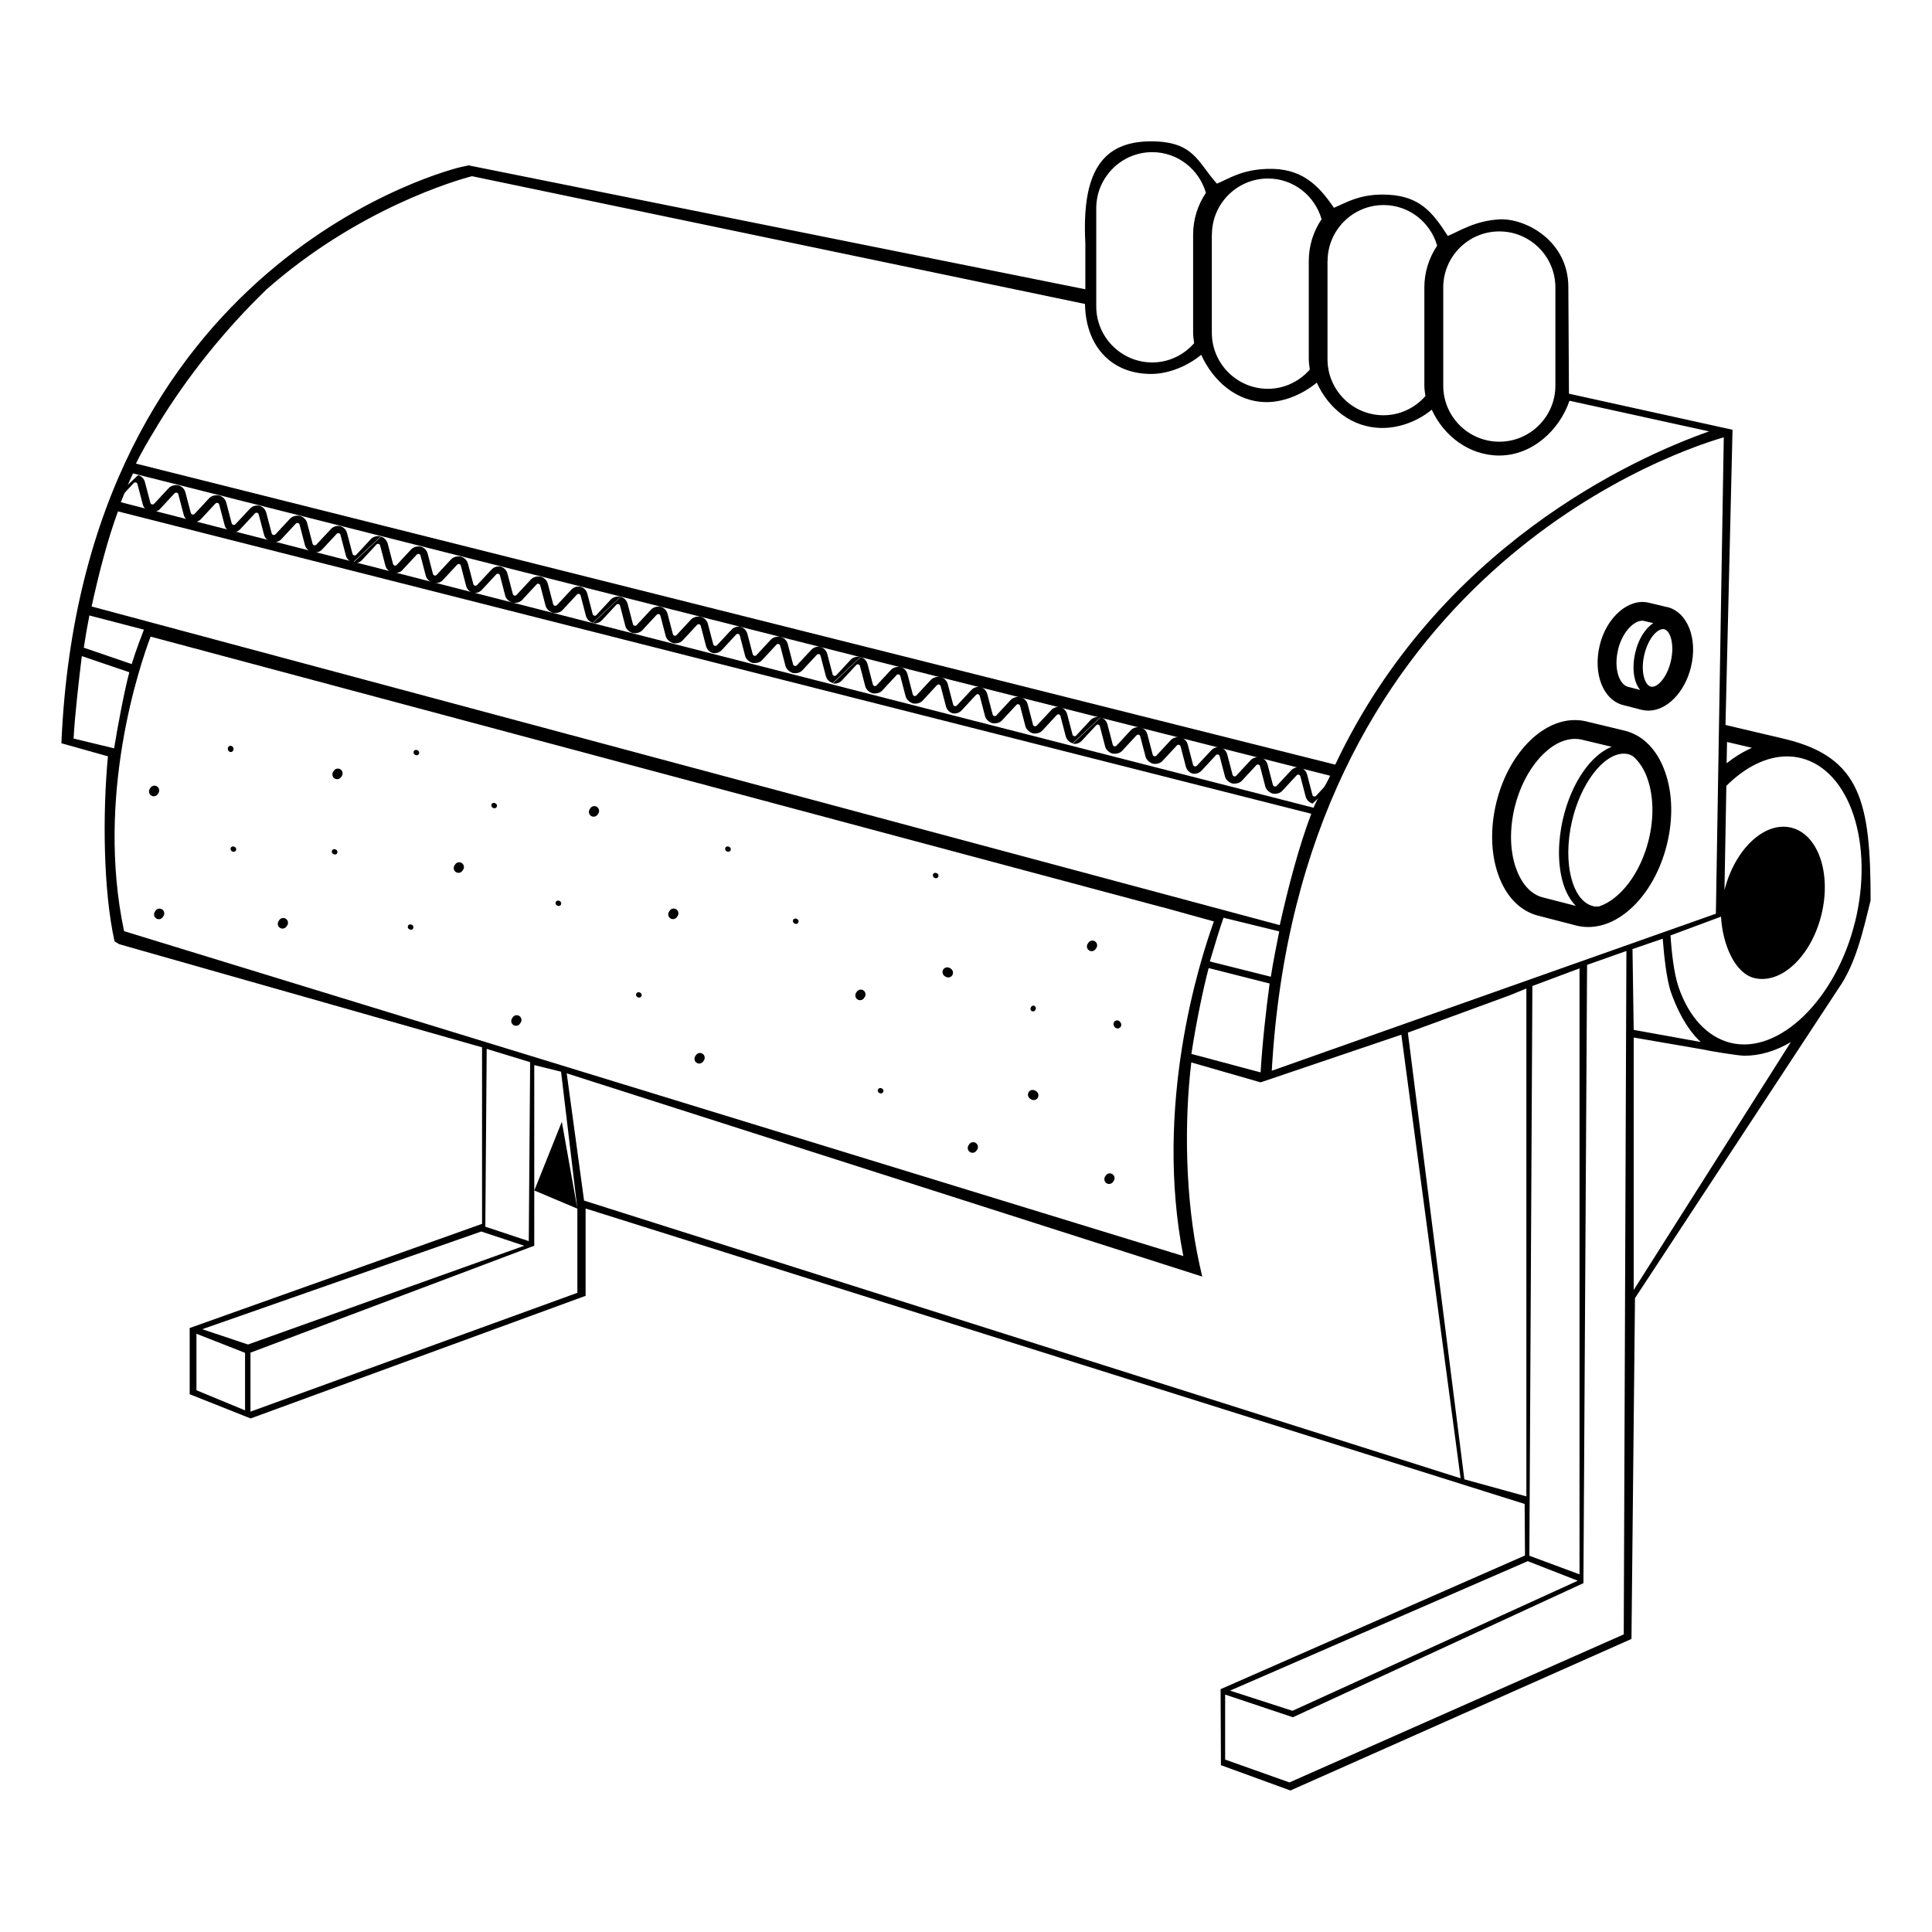 <?xml version="1.0" encoding="UTF-8"?><svg id="Layer_1" xmlns="http://www.w3.org/2000/svg" viewBox="0 0 225 225"><defs><style>.cls-1{fill:none;}</style></defs><path class="cls-1" d="M135.67,106.39l6.03,1.67c-1.78,4.93-6.98,21.55-3.56,38.97L14.78,109.19c-3.34-15.76,1.83-30.96,3.09-34.3l117.8,31.51Z"/><path d="M53.01,100.67l-.08.12c-.16.26-.1.6.16.77.25.17.6.1.77-.16l.08-.12c.04-.06.06-.12.08-.18.05-.22-.04-.46-.24-.59-.25-.17-.6-.1-.77.16Z"/><path d="M18.88,105.91c-.25-.17-.6-.1-.77.16l-.08.12c-.16.26-.1.6.16.77.25.17.6.1.77-.16l.08-.12c.04-.06.06-.12.08-.18.05-.22-.04-.46-.24-.59Z"/><path d="M81.82,122.72c-.25-.17-.6-.1-.77.16l-.08.12c-.16.26-.1.6.16.77.25.17.6.1.77-.16l.08-.12c.04-.06.06-.12.08-.18.05-.22-.04-.46-.24-.59Z"/><path d="M26.54,87.22v.08c.04.17.2.3.37.28.18-.02.3-.19.28-.36v-.08s-.03-.08-.05-.11c-.06-.11-.19-.19-.33-.17-.18.02-.3.19-.28.36Z"/><path d="M129.63,137.63l.08-.12c.04-.06.06-.12.08-.18.05-.22-.04-.46-.24-.59-.25-.17-.6-.1-.77.16l-.08.12c-.16.26-.1.6.16.77.25.17.6.1.77-.16Z"/><path d="M99.86,116.39c.25.17.6.1.77-.16l.08-.12c.04-.06.06-.12.08-.18.05-.22-.04-.46-.24-.59-.25-.17-.6-.1-.77.16l-.08.12c-.16.26-.1.6.16.77Z"/><path d="M126.83,110.68c.25.17.6.1.77-.16l.08-.12c.04-.06.06-.12.08-.18.05-.22-.04-.46-.24-.59-.25-.17-.6-.1-.77.16l-.08.12c-.16.26-.1.6.16.77Z"/><path d="M113.72,134l.08-.12c.04-.06.06-.12.08-.18.05-.22-.04-.46-.24-.59-.25-.17-.6-.1-.77.16l-.08.12c-.16.26-.1.6.16.77.25.17.6.1.77-.16Z"/><path d="M64.72,105.07c-.06.15.02.33.17.39l.07.03s.07.02.1.02c.12,0,.24-.07.28-.19.06-.15-.02-.33-.17-.39l-.07-.03c-.15-.06-.33.02-.39.17Z"/><path d="M92.36,107.16c-.06.15.02.33.17.39l.07.03s.07.02.1.02c.12,0,.24-.07.28-.19.06-.15-.02-.33-.17-.39l-.07-.03c-.15-.06-.33.02-.39.17Z"/><path d="M110.74,112.81l-.12-.07c-.26-.16-.6-.09-.77.17-.16.26-.09.6.17.77l.12.07c.06.04.12.06.18.07.22.05.46-.04.58-.24.16-.26.09-.6-.17-.77Z"/><path d="M119.8,127.19c-.16.26-.09.6.17.77l.12.07c.06.04.12.06.18.07.22.05.46-.04.58-.24.16-.26.09-.6-.17-.77l-.12-.07c-.26-.16-.6-.09-.77.17Z"/><path d="M120.45,117.13c-.15-.06-.33.02-.39.18l-.03.07s-.02.07-.02.11c0,.12.07.24.19.28.15.06.33-.02.39-.18l.03-.07c.06-.15-.02-.33-.18-.39Z"/><path d="M84.47,98.76c-.06.15.02.33.17.39l.07.03s.07.02.1.02c.12,0,.24-.07.28-.19.06-.15-.02-.33-.17-.39l-.07-.03c-.15-.06-.33.02-.39.17Z"/><path d="M102.87,127.15c.06-.15-.02-.33-.17-.39l-.07-.03c-.15-.06-.33.02-.39.17-.06.15.02.33.17.39l.07.03s.07.02.1.02c.12,0,.24-.07.28-.19Z"/><path d="M57.24,93.69c-.06.15.02.33.17.39l.07.03s.07.02.1.02c.12,0,.24-.07.28-.19.06-.15-.02-.33-.17-.39l-.07-.03c-.15-.06-.33.02-.39.17Z"/><path d="M108.66,101.84c-.06.15.02.33.17.39l.07.03s.07.02.1.02c.12,0,.24-.07.28-.19.06-.15-.02-.33-.17-.39l-.07-.03c-.15-.06-.33.02-.39.17Z"/><path d="M130.5,119.09l-.06-.09c-.14-.18-.41-.22-.59-.08-.19.14-.23.41-.09.6l.06.09s.07.08.11.1c.14.09.34.09.48-.02.19-.14.23-.41.09-.6Z"/><path d="M38.66,99.08c-.06.15.02.33.17.39l.07.03s.07.02.1.02c.12,0,.24-.07.28-.19.06-.15-.02-.33-.17-.39l-.07-.03c-.15-.06-.33.02-.39.17Z"/><path d="M47.51,107.84c-.06.15.02.33.17.39l.07.03s.07.02.1.02c.12,0,.24-.07.28-.19.06-.15-.02-.33-.17-.39l-.07-.03c-.15-.06-.33.02-.39.17Z"/><path d="M26.87,98.76c-.06.15.02.33.17.39l.07.03s.07.02.1.02c.12,0,.24-.07.28-.19.06-.15-.02-.33-.17-.39l-.07-.03c-.15-.06-.33.02-.39.17Z"/><path d="M78.84,106.79l.08-.12c.04-.06.06-.12.08-.18.05-.22-.04-.46-.24-.59-.25-.17-.6-.1-.77.16l-.08.12c-.16.26-.1.6.16.77.25.17.6.1.77-.16Z"/><path d="M32.52,107.16l-.08.12c-.16.26-.1.6.16.77.25.17.6.1.77-.16l.08-.12c.04-.06.06-.12.08-.18.05-.22-.04-.46-.24-.59-.25-.17-.6-.1-.77.16Z"/><path d="M68.75,94.13l-.08.12c-.16.26-.1.6.16.77.25.17.6.1.77-.16l.08-.12c.04-.06.06-.12.08-.18.05-.22-.04-.46-.24-.59-.25-.17-.6-.1-.77.16Z"/><path d="M59.71,118.48l-.08.12c-.16.26-.1.6.16.77.25.17.6.1.77-.16l.08-.12c.04-.06.06-.12.08-.18.05-.22-.04-.46-.24-.59-.25-.17-.6-.1-.77.16Z"/><path d="M38.96,90.65c.25.17.6.1.77-.16l.08-.12c.04-.06.06-.12.08-.18.05-.22-.04-.46-.24-.59-.25-.17-.6-.1-.77.16l-.08.12c-.16.26-.1.6.16.77Z"/><path d="M74.09,115.74c-.06.15.02.33.17.39l.07.03s.07.02.1.02c.12,0,.24-.07.28-.19.06-.15-.02-.33-.17-.39l-.07-.03c-.15-.06-.33.02-.39.17Z"/><path d="M48.18,87.52c-.06.15.02.33.17.39l.07.03s.07.02.1.02c.12,0,.24-.07.28-.19.06-.15-.02-.33-.17-.39l-.07-.03c-.15-.06-.33.02-.39.17Z"/><path d="M18.37,92.48l.08-.12c.04-.06.06-.12.08-.18.05-.22-.04-.46-.24-.59-.25-.17-.6-.1-.77.16l-.08.12c-.16.26-.1.6.16.77.25.17.6.1.77-.16Z"/><path d="M207.99,86.09l-7.04-1.66.82-34.38-19.05-4.2-.07-12.35c.03-5.48-5.04-8.12-8.04-7.95-2.82.16-4.56,1.33-6,1.93-1.76-2.77-3.28-4.6-6.9-4.8-3.24-.19-4.93.93-6.36,1.52-1.76-2.57-3.72-4.69-7.82-4.53-3,.12-4.38,1.13-5.81,1.72-2.22-2.46-2.64-4.93-7.66-4.93-5.73,0-8.1,3.61-7.66,11.88v5.35l-71.82-14.43-.89.19c-.48.1-44.12,10.49-46.54,67.11h0l5.42,1.52c-.63,6.68-.55,15.62.77,21.55l.55.33,42.25,12.01v20.56l-34.05,12.13v7.71l7.1,2.82,39.01-14.28v-10.17l109.36,34.41.04,6-35.45,15.57.04,8.85,8.09,2.95,39.72-17.65.41-39.69,23.69-36.05c2-2.85,2.83-6.53,3.75-10.27,0-11.36-1.12-16.62-9.86-18.77ZM201.13,86.41l2.9.68c-1.02.45-2,1.05-2.95,1.8l.05-2.48ZM148.11,124.7c3.17-56.14,44.69-71.46,52.64-73.77l-.92,55.48-51.72,18.29ZM194.61,115.59c1.24,3.48,2.76,5.14,3.46,5.76l-7.81-1.41-.14-9.41,3.52-1.21c.14,1.8.42,4.68.97,6.27ZM183.95,112.78v70.57l-5.84-2.17.35-66.35,5.49-2.05ZM168.08,33.48c0-3.6,2.93-6.53,6.53-6.53s6.53,2.92,6.53,6.53v11.43c0,3.6-2.93,6.53-6.53,6.53s-6.53-2.92-6.53-6.53v-11.43ZM154.61,30.41c0-3.6,2.92-6.53,6.52-6.53,2.97,0,5.46,2.01,6.24,4.73-.94,1.39-1.49,3.07-1.49,4.87v11.43c0,.42.07.82.12,1.22-1.2,1.36-2.93,2.23-4.88,2.23-3.6,0-6.52-2.93-6.52-6.53v-11.43ZM141.14,27.32c0-3.6,2.93-6.53,6.53-6.53,2.97,0,5.46,2.01,6.24,4.74-.94,1.39-1.49,3.07-1.49,4.87v11.43c0,.41.07.81.12,1.21-1.2,1.36-2.93,2.24-4.88,2.24-3.6,0-6.53-2.93-6.53-6.53v-11.43ZM127.67,24.25c0-3.6,2.93-6.53,6.52-6.53,2.97,0,5.46,2.01,6.25,4.74-.94,1.39-1.49,3.07-1.49,4.87v11.43c0,.41.07.81.12,1.21-1.2,1.36-2.93,2.24-4.88,2.24-3.59,0-6.52-2.93-6.52-6.53v-11.43ZM18.31,49.59c3.54-5.79,7.81-11.11,12.68-15.84h0c10.74-9.49,22.32-12.81,23.98-13.23l71.39,14.88c.06,4.75,2.93,8.15,7.69,8.15,2.12,0,4.32-.97,5.84-2.23,1.37,3.02,4.11,5.51,7.63,5.51,2.12,0,4.32-1.01,5.83-2.27,1.37,3.02,4.12,5.28,7.64,5.28,2.12,0,4.24-.87,5.75-2.13,1.37,3.02,4.33,5.34,7.86,5.34,3.83,0,7.01-2.94,8.18-6.38l16.26,3.57c-8.89,3.13-31.56,13.47-43.54,38.81L15.83,53.99c.53-1.1,1.43-2.68,2.49-4.4ZM15.48,55.13l139.43,35.21c-.54,1.2-1.43,2.46-1.93,3.73L14.07,58.49c.45-1.16.92-2.28,1.42-3.37ZM13.75,59.56l138.96,35.21c-1.44,3.81-2.68,8.52-3.67,12.97L10.67,70.63c.82-3.76,1.87-7.84,3.07-11.07ZM140.9,111.96c.56-1.91,1.24-4.11,1.59-5.08l6.49,1.59c-.3,1.47-.74,3.73-.98,5.28l-7.1-1.78ZM147.86,114.53c-.4,2.95-.87,7.16-1.05,10.36l-8.06-2.15c.5-3.36,1.35-7.51,2.01-10l7.1,1.8ZM10.42,71.68l6.34,1.65c-.29.77-.93,2.39-1.42,4.01l-5.58-1.91c.19-1.28.41-2.53.65-3.76ZM8.57,86.02c.13-2.59.66-7.22.96-9.61l5.53,1.88c-.55,2.05-1.33,6.12-1.77,8.86l-4.72-1.14ZM28.71,77.12l1.86.5M135.34,105.64l6.03,1.67c-1.78,4.93-6.98,21.55-3.56,38.97L14.45,108.44c-3.34-15.76,1.83-30.96,3.09-34.3l117.8,31.51ZM65.43,130.64,62.22,138.66v-14.62l3.12.77,1.9,15.96M61.74,123.7l-.16,20.84-5.06-1.68.16-20.71,5.06,1.55ZM28.54,164.25l-5.66-2.34v-6.58l5.66,2.22v6.7ZM28.88,156.58l-5.33-1.78,32.5-11.38,5,1.66-32.17,11.5ZM67.24,140.76v9.8h0l-38.07,13.84v-6.87l32.69-12.32.36-.13v-6.44M68.02,139.82l-2.02-14.82,74.01,23.67-.31-1.38c-1.74-7.82-1.76-16.96-.96-23.56l7.72,2.22.35.1,16.39-5.55,6.9,51.66-102.08-32.34ZM170.54,172.29l-6.58-52.03,11.87-4.35,1.93-.79v59.15l-7.22-1.99ZM177.94,181.82l5.81,2.27-33.23,15.15-7.27-2.35,34.68-15.08ZM189.1,190.34l-38.93,17.24-7.49-2.66v-7.57l7.89,2.64,33.84-15.62h0v-.8h0s0-.01,0-.01l.42-71.19,4.58-1.62-.31,79.59h0ZM190.26,150.25v-29.42l8.12,1.4c.69.17,4.07.72,4.78.72,1.85,0,3.68-.57,5.4-1.59l-18.31,28.89ZM216.02,107.42c-2.2,8.93-8.82,15.42-14.47,14.03-2.69-.67-4.85-2.97-6.06-6.48-.55-1.59-.83-4.19-.94-6.03l5.88-2.19c.17,3.21,1.6,6.59,3.87,7.15,3.13.77,6.63-2.53,7.82-7.36,1.19-4.83-.38-9.38-3.5-10.15-3.11-.77-6.58,2.49-7.79,7.28l.22-12.15c2.16-2.15,4.63-3.43,7.06-3.43.55,0,1.09.07,1.61.19,5.73,1.41,8.56,9.99,6.31,19.13Z"/><path d="M189.2,85.09l-4.45-1.07c-.44-.11-.89-.16-1.35-.16-3.92,0-7.77,4.03-9.13,9.58-.72,2.94-.66,5.91.19,8.35.9,2.61,2.58,4.33,4.71,4.86l4.45,1.15c.44.11.89.16,1.35.16,3.94,0,7.79-4.04,9.16-9.62.73-2.95.66-5.93-.19-8.37-.9-2.62-2.58-4.35-4.74-4.88ZM185.55,105.53c-1.14-.26-2.04-1.39-2.53-3.18-.52-1.91-.5-4.29.05-6.71,1.02-4.41,3.67-7.87,6.04-7.87.18,0,.35.02.52.06.21.05.39.16.57.26.69.61,1.28,1.47,1.67,2.61.71,2.05.76,4.59.13,7.14-.96,3.87-3.3,6.9-5.77,7.72-.23.02-.46.03-.69-.02ZM176.54,101.08c-.71-2.05-.75-4.57-.13-7.11,1.11-4.51,4.13-7.92,7.01-7.92.28,0,.56.03.83.1l3.44.82c-2.41.96-4.69,4.19-5.67,8.41-.6,2.59-.61,5.16-.05,7.24.34,1.24.88,2.19,1.55,2.88l-3.81-.98c-1.4-.34-2.52-1.57-3.17-3.45Z"/><path d="M194.14,70.7l-2.13-.51c-2.31-.56-4.9,1.66-5.7,4.93-.82,3.35.4,6.42,2.75,7l2.14.55c.25.06.51.09.78.09,2.14,0,4.22-2.12,4.94-5.04.83-3.35-.39-6.44-2.77-7.03ZM193.67,73.26s.1,0,.14.02c.73.17,1.22,1.79.78,3.7-.46,1.98-1.6,3.14-2.32,2.99-.35-.08-.64-.48-.81-1.09-.2-.73-.19-1.68.03-2.61.43-1.86,1.46-3,2.18-3ZM188.44,75.64c.51-2.07,1.85-3.35,2.8-3.35.09,0,.18,0,.26.03l1.04.25c-.92.6-1.74,1.86-2.1,3.45-.26,1.12-.27,2.24-.02,3.14.13.49.33.88.59,1.19l-1.4-.36c-1-.24-1.72-2.09-1.16-4.35Z"/><path d="M152.83,93.57c-.37-.12-.66-.4-.77-.79l-.62-2.37c-.03-.14-.14-.18-.19-.19s-.16-.03-.25.08l-1.67,1.8c-.28.3-.72.39-1.11.32-.37-.12-.76-.43-.86-.82l-.62-2.37c-.03-.14-.14-.18-.19-.19s-.16-.03-.25.08l-1.67,1.8c-.27.3-.74.38-1.13.32-.37-.12-.74-.42-.84-.81l-.62-2.37c-.03-.14-.14-.18-.19-.19s-.16-.03-.25.08l-1.67,1.8c-.28.29-.66.41-1.05.34-.37-.12-.66-.4-.77-.79l-.62-2.37c-.03-.14-.14-.18-.19-.19s-.16-.03-.25.08l-1.67,1.8c-.28.3-.73.39-1.11.32-.37-.12-.76-.43-.86-.82l-.62-2.37c-.03-.14-.14-.18-.19-.19s-.16-.03-.25.08l-1.67,1.8c-.27.3-.74.38-1.13.32-.37-.12-.74-.42-.84-.81l-.62-2.37c-.03-.14-.14-.18-.19-.19s-.16-.03-.25.08l-1.67,1.8c-.28.29-.66.41-1.05.34l3.25-3.07c.39.12.68.41.79.81l.62,2.37c.03.14.14.18.19.19s.16.03.25-.08l1.67-1.8c.28-.3.75-.4,1.15-.32h-.02c.39.11.68.4.79.8l.62,2.37c.03.14.14.18.19.19s.16.03.25-.08l1.67-1.8c.28-.3.75-.4,1.15-.32.39.12.72.42.82.82l.62,2.37c.03.14.14.18.19.19s.16.03.26-.08l1.67-1.79c.28-.3.68-.42,1.07-.34h0c.39.12.68.41.79.81l.62,2.37c.04.14.14.18.19.19s.16.03.25-.08l1.67-1.8c.28-.3.75-.4,1.15-.32.39.12.72.42.82.82l.62,2.37c.03.14.14.18.19.19s.16.03.26-.08l1.67-1.79c.28-.3.68-.42,1.07-.34h0c.39.12.68.41.79.81l.62,2.37c.03.14.14.18.19.19s.16.03.25-.08l1.67-1.8c.28-.3.75-.4,1.15-.32l-3.27,3.06Z"/><path d="M124.89,86.55c-.37-.12-.66-.4-.77-.79l-.62-2.37c-.03-.14-.14-.18-.19-.19s-.16-.03-.25.08l-1.67,1.8c-.28.3-.72.39-1.11.32-.37-.12-.76-.43-.86-.82l-.62-2.37c-.03-.14-.14-.18-.19-.19s-.16-.03-.25.08l-1.67,1.8c-.27.3-.74.38-1.13.32-.37-.12-.74-.42-.84-.81l-.62-2.37c-.03-.14-.14-.18-.19-.19s-.16-.03-.25.08l-1.67,1.8c-.28.29-.66.41-1.05.34-.37-.12-.66-.4-.77-.79l-.62-2.37c-.03-.14-.14-.18-.19-.19s-.16-.03-.25.08l-1.67,1.8c-.28.3-.73.39-1.11.32-.37-.12-.76-.43-.86-.82l-.62-2.37c-.03-.14-.14-.18-.19-.19s-.16-.03-.25.08l-1.67,1.8c-.27.3-.74.38-1.13.32-.37-.12-.74-.42-.84-.81l-.62-2.37c-.03-.14-.14-.18-.19-.19s-.16-.03-.25.08l-1.67,1.8c-.28.29-.66.41-1.05.34l3.25-3.07c.39.12.68.41.79.81l.62,2.37c.03.14.14.18.19.19s.16.03.25-.08l1.67-1.8c.28-.3.75-.4,1.15-.32h-.02c.39.11.68.4.79.8l.62,2.37c.03.14.14.18.19.19s.16.03.25-.08l1.67-1.8c.28-.3.75-.4,1.15-.32.39.12.72.42.82.82l.62,2.37c.03.14.14.18.19.19s.16.03.26-.08l1.67-1.79c.28-.3.68-.42,1.07-.34h0c.39.12.68.41.79.81l.62,2.37c.04.14.14.18.19.19s.16.03.25-.08l1.67-1.8c.28-.3.75-.4,1.15-.32.39.12.72.42.82.82l.62,2.37c.03.14.14.18.19.19s.16.03.26-.08l1.67-1.79c.28-.3.68-.42,1.07-.34h0c.39.12.68.41.79.81l.62,2.37c.03.14.14.18.19.19s.16.03.25-.08l1.67-1.8c.28-.3.75-.4,1.15-.32l-3.27,3.06Z"/><path d="M96.95,79.53c-.37-.12-.66-.4-.77-.79l-.62-2.37c-.03-.14-.14-.18-.19-.19s-.16-.03-.25.08l-1.67,1.8c-.28.3-.72.39-1.11.32-.37-.12-.76-.43-.86-.82l-.62-2.37c-.03-.14-.14-.18-.19-.19s-.16-.03-.25.08l-1.67,1.8c-.27.3-.74.38-1.13.32-.37-.12-.74-.42-.84-.81l-.62-2.37c-.03-.14-.14-.18-.19-.19s-.16-.03-.25.08l-1.67,1.8c-.28.29-.66.41-1.05.34-.37-.12-.66-.4-.77-.79l-.62-2.37c-.03-.14-.14-.18-.19-.19s-.16-.03-.25.08l-1.67,1.8c-.28.3-.73.39-1.11.32-.37-.12-.76-.43-.86-.82l-.62-2.37c-.03-.14-.14-.18-.19-.19s-.16-.03-.25.08l-1.67,1.8c-.27.3-.74.38-1.13.32-.37-.12-.74-.42-.84-.81l-.62-2.37c-.03-.14-.14-.18-.19-.19s-.16-.03-.25.08l-1.67,1.8c-.28.29-.66.41-1.05.34l3.25-3.07c.39.12.68.41.79.81l.62,2.37c.03.14.14.18.19.19s.16.03.25-.08l1.67-1.8c.28-.3.75-.4,1.15-.32h-.02c.39.11.68.4.79.8l.62,2.37c.03.14.14.18.19.19s.16.03.25-.08l1.67-1.8c.28-.3.75-.4,1.15-.32.39.12.72.42.82.82l.62,2.37c.03.14.14.18.19.19s.16.03.26-.08l1.67-1.79c.28-.3.68-.42,1.07-.34h0c.39.12.68.41.79.81l.62,2.37c.04.14.14.18.19.19s.16.03.25-.08l1.67-1.8c.28-.3.75-.4,1.15-.32.39.12.72.42.82.82l.62,2.37c.03.14.14.18.19.19s.16.03.26-.08l1.67-1.79c.28-.3.68-.42,1.07-.34h0c.39.12.68.41.79.81l.62,2.37c.03.14.14.18.19.19s.16.03.25-.08l1.67-1.8c.28-.3.75-.4,1.15-.32l-3.27,3.06Z"/><path d="M69.01,72.52c-.37-.12-.66-.4-.77-.79l-.62-2.37c-.03-.14-.14-.18-.19-.19s-.16-.03-.25.08l-1.67,1.8c-.28.3-.72.39-1.11.32-.37-.12-.76-.43-.86-.82l-.62-2.37c-.03-.14-.14-.18-.19-.19s-.16-.03-.25.08l-1.67,1.8c-.27.3-.74.38-1.13.32-.37-.12-.74-.42-.84-.81l-.62-2.37c-.03-.14-.14-.18-.19-.19s-.16-.03-.25.08l-1.67,1.8c-.28.29-.66.41-1.05.34-.37-.12-.66-.4-.77-.79l-.62-2.37c-.03-.14-.14-.18-.19-.19s-.16-.03-.25.08l-1.67,1.8c-.28.3-.73.39-1.11.32-.37-.12-.76-.43-.86-.82l-.62-2.37c-.03-.14-.14-.18-.19-.19s-.16-.03-.25.08l-1.67,1.8c-.27.3-.74.38-1.13.32-.37-.12-.74-.42-.84-.81l-.62-2.37c-.03-.14-.14-.18-.19-.19s-.16-.03-.25.08l-1.67,1.8c-.28.29-.66.41-1.05.34l3.25-3.07c.39.12.68.41.79.81l.62,2.37c.03.14.14.18.19.19s.16.03.25-.08l1.67-1.8c.28-.3.75-.4,1.15-.32h-.02c.39.11.68.4.79.8l.62,2.37c.03.14.14.18.19.19s.16.03.25-.08l1.67-1.8c.28-.3.75-.4,1.15-.32.39.12.72.42.82.82l.62,2.37c.03.14.14.18.19.19s.16.03.26-.08l1.67-1.79c.28-.3.68-.42,1.07-.34h0c.39.12.68.41.79.81l.62,2.37c.04.14.14.18.19.19s.16.03.25-.08l1.67-1.8c.28-.3.75-.4,1.15-.32.39.12.72.42.82.82l.62,2.37c.03.14.14.18.19.19s.16.03.26-.08l1.67-1.79c.28-.3.68-.42,1.07-.34h0c.39.12.68.41.79.81l.62,2.37c.03.14.14.18.19.19s.16.03.25-.08l1.67-1.8c.28-.3.75-.4,1.15-.32l-3.27,3.06Z"/><path d="M41.05,65.49c-.38-.12-.67-.41-.77-.8l-.63-2.4c-.03-.14-.14-.18-.19-.19s-.16-.03-.26.08l-1.69,1.82c-.28.3-.73.39-1.12.33-.38-.13-.77-.43-.87-.83l-.63-2.4c-.03-.14-.14-.18-.19-.19s-.16-.03-.26.08l-1.69,1.82c-.28.3-.75.39-1.14.32-.38-.12-.75-.43-.85-.82l-.63-2.4c-.03-.14-.14-.18-.19-.19s-.16-.03-.26.08l-1.69,1.82c-.28.3-.67.41-1.06.34-.38-.12-.67-.41-.77-.8l-.63-2.4c-.03-.14-.14-.18-.19-.19s-.16-.03-.26.08l-1.69,1.82c-.28.3-.73.39-1.12.33-.38-.13-.77-.43-.87-.83l-.63-2.4c-.03-.14-.14-.18-.19-.19s-.16-.03-.26.08l-1.69,1.82c-.28.3-.75.39-1.14.32-.38-.12-.75-.43-.85-.82l-.63-2.4c-.03-.14-.14-.18-.19-.19s-.16-.03-.26.08l-1.69,1.82c-.28.3-.67.41-1.06.34l3.28-3.1c.39.12.69.41.79.82l.63,2.4c.04.14.15.18.19.19s.16.03.26-.08l1.69-1.82c.28-.3.76-.4,1.16-.32h-.02c.39.12.69.41.8.81l.63,2.4c.04.14.15.18.19.19s.16.03.26-.08l1.69-1.82c.28-.3.76-.4,1.16-.32.39.12.73.42.83.83l.63,2.4c.04.14.14.18.19.19s.16.03.26-.08l1.69-1.81c.28-.3.69-.42,1.09-.34h0c.39.12.69.42.8.82l.63,2.4c.04.14.15.18.19.19s.16.03.26-.08l1.69-1.82c.28-.3.76-.4,1.16-.32.39.12.73.42.83.83l.63,2.4c.04.14.14.18.19.19s.16.03.26-.08l1.69-1.81c.28-.3.69-.42,1.09-.34h0c.39.12.69.42.79.82l.63,2.4c.04.14.15.18.19.19s.16.03.26-.08l1.69-1.82c.28-.3.76-.4,1.16-.32l-3.3,3.1Z"/></svg>